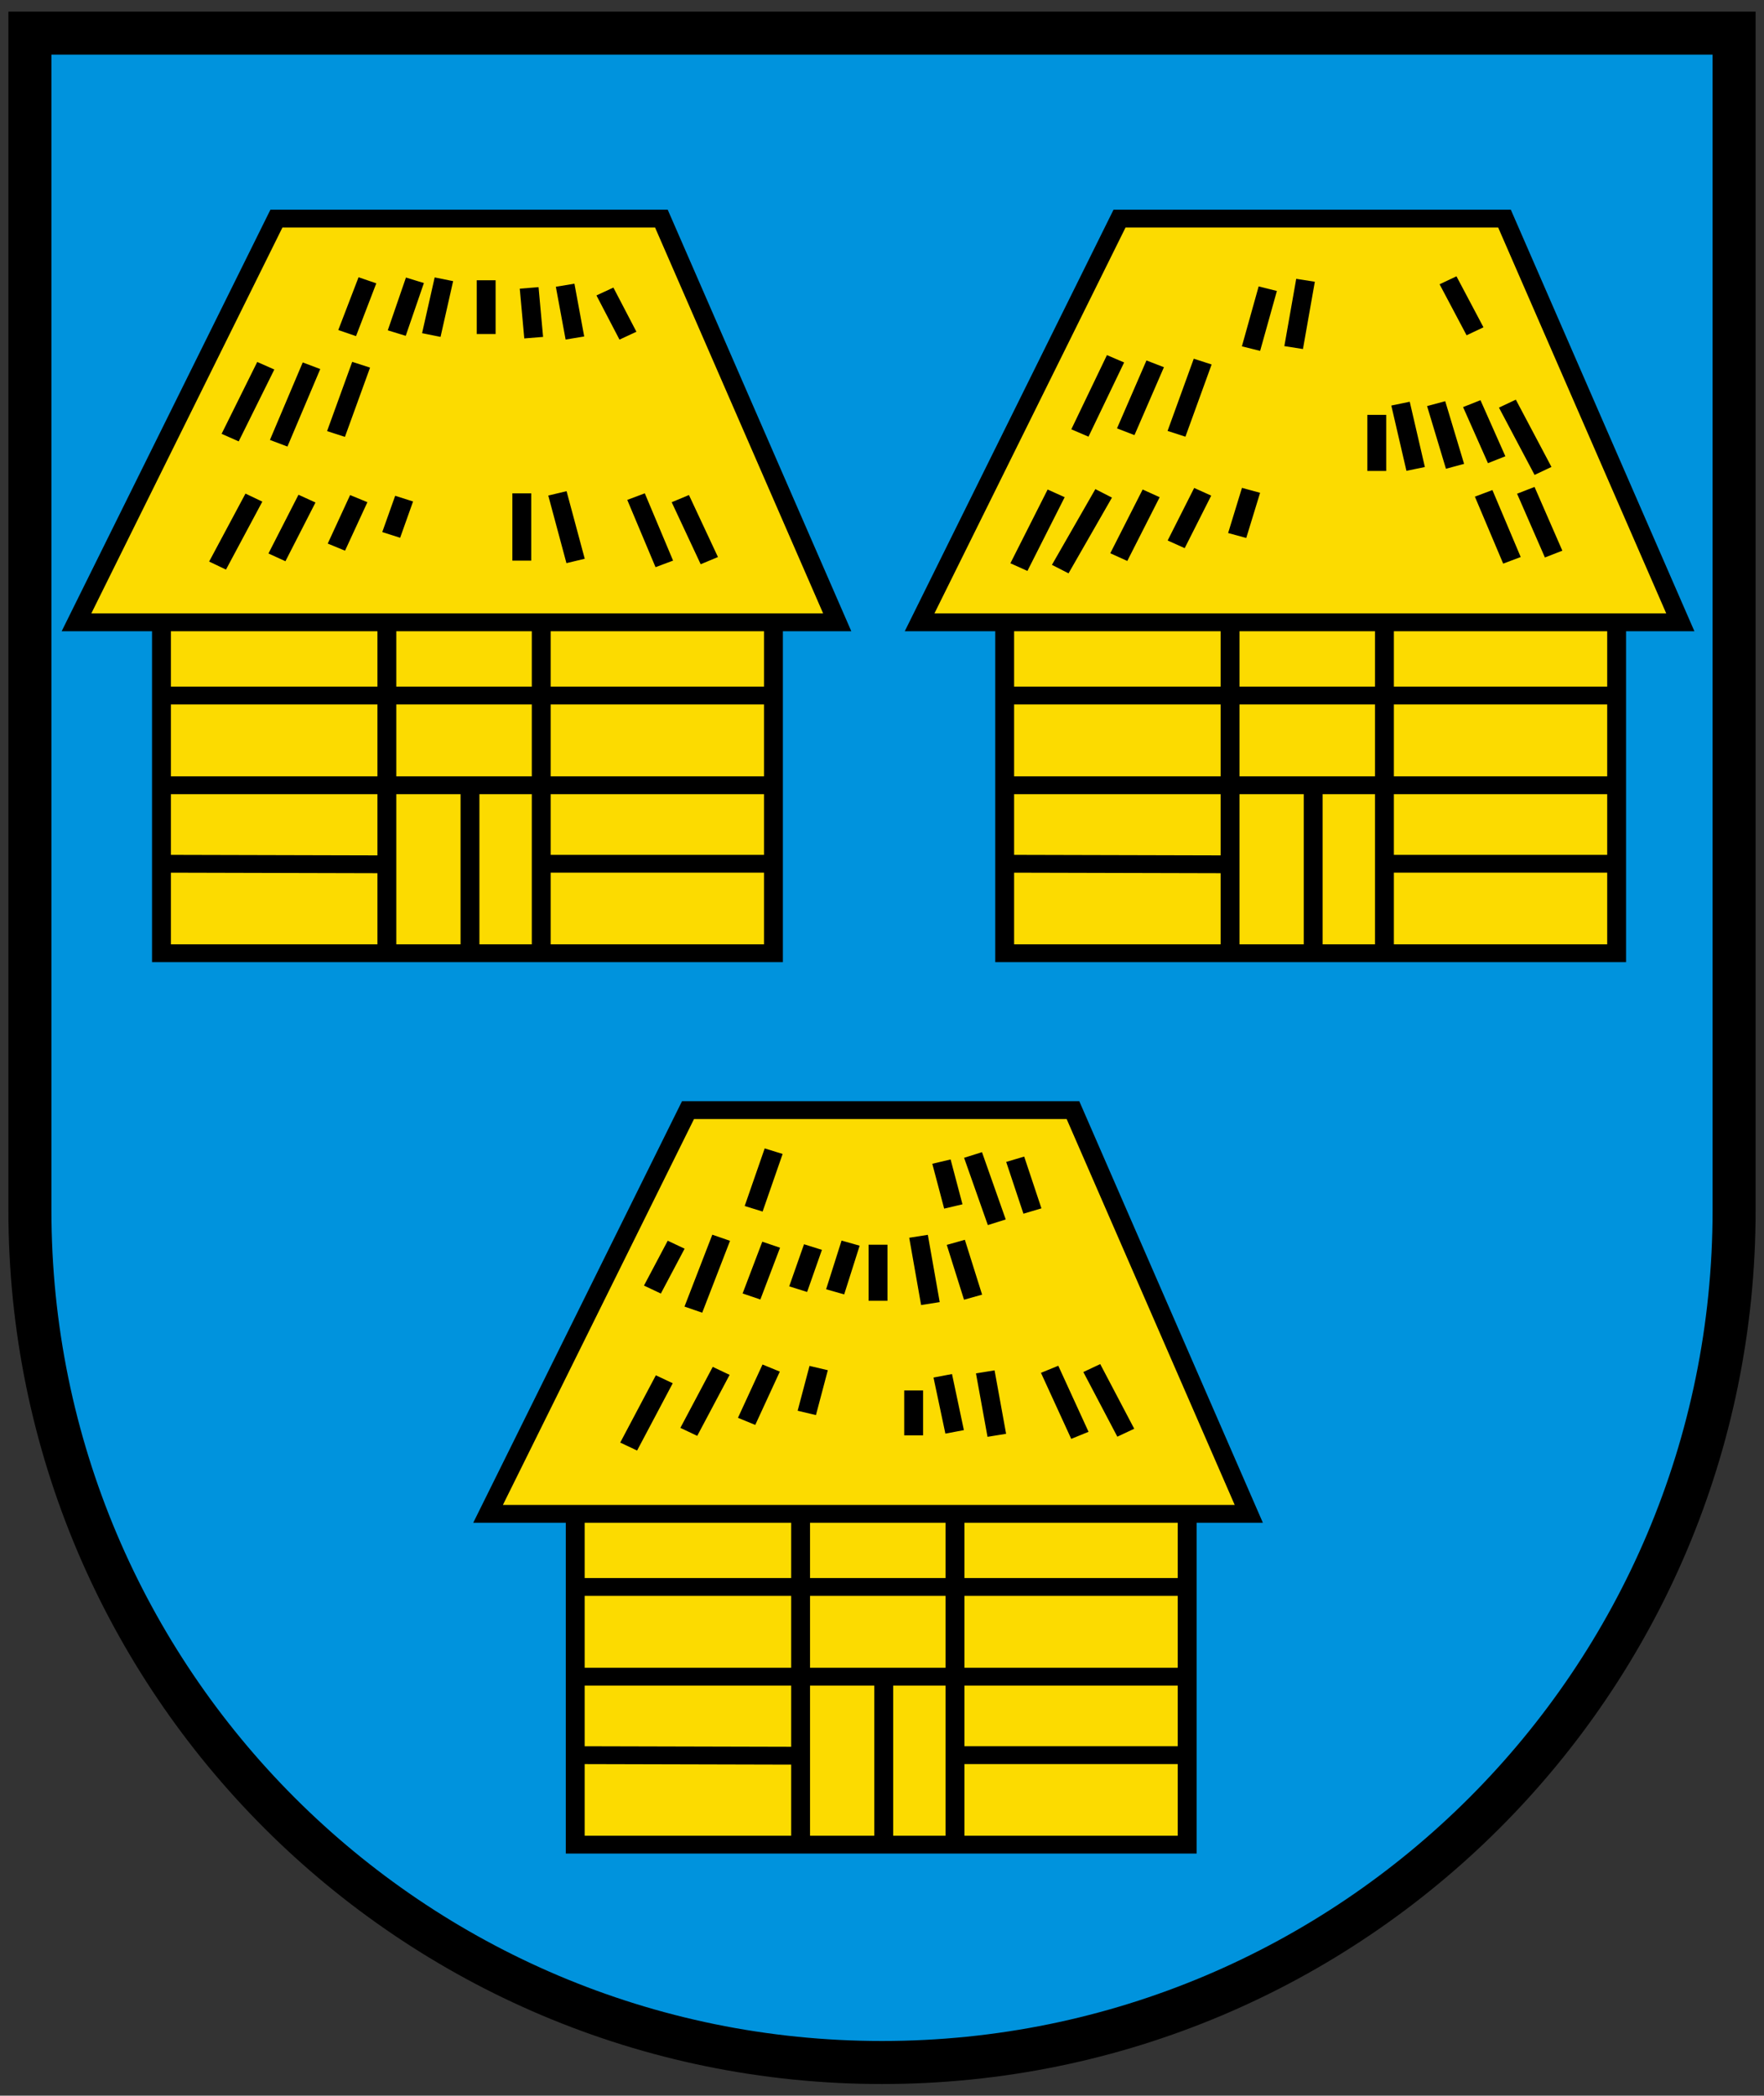 <svg width="410" height="487" xmlns="http://www.w3.org/2000/svg"><rect width="100%" height="100%" fill="#333333" stroke="none"/><path d="M6.951 7.698v284.94c0 103.272 88.667 186.99 198.051 186.99 109.384 0 198.051-83.718 198.051-186.99V7.698z" fill="#0093dd" stroke-width="1.562"/><g stroke="#000" stroke-width="1.589"><g transform="matrix(2.76 0 0 2.606 -1686.521 -1493.253)"><rect x="659.5" y="707.89" width="51.534" height="29.609" ry="0" fill="#fcdb00"/><g fill="#fcef3c" fill-rule="evenodd"><path d="M659.34 714.52h51.661M660 722.52h51M660 729.52l18.128.049M691.9 729.52h19M691.48 708.1v29M685.48 723v15M678.48 708v30"/></g></g><path d="M652.16 708h64.062l-14.806-36h-32.419z" fill="#fcdb00" fill-rule="evenodd" transform="matrix(2.76 0 0 2.606 -1686.521 -1493.253)"/><g fill="none"><path d="m668 684-2 4M667 696l-3 6M671.79 695.25l-2.726 5.44M676 695l-2.068 4.754M680 695l-1 4M688 697v4M690.45 695.69l1 5M694.03 695.34l.972 5.657M699.45 695.11l2.548 5.89M703 695l2.863 5.766M696.55 676.38l1.452 4.617M693 676l2 6M690.34 676.59l1 4M676.21 675.66l-1.685 5.137M671.79 683.38l-2.343 6.411M676 684l-1.657 4.617M679.52 684.21l-1.246 3.754M682.69 683.86l-1.302 4.343M685 684v5M688.41 683.25l1 6M691.55 683.79l1.452 4.89" transform="matrix(2.76 0 0 2.606 -1686.521 -1493.253)"/></g><g><g transform="matrix(2.76 0 0 2.606 -1586.706 -1700.404)"><rect x="659.5" y="707.89" width="51.534" height="29.609" ry="0" fill="#fcdb00"/><g fill="#fcef3c" fill-rule="evenodd"><path d="M659.34 714.52h51.661M660 722.52h51M660 729.52l18.128.049M691.9 729.52h19M691.48 708.1v29M685.48 723v15M678.48 708v30"/></g></g><path d="M688.5 628.5h64.062l-14.806-36h-32.419z" fill="#fcdb00" fill-rule="evenodd" transform="matrix(2.76 0 0 2.606 -1686.521 -1493.253)"/><g fill="none"><path d="m705 605-3 6.617M700 617l-3.137 6.576M704 617l-3.657 6.754M708 617l-2.726 5.685M712.34 616.86l-2.233 4.685M716.41 616.73l-1.165 4.028M712.34 605.25l-2.206 6.44M708.34 605.45l-2.48 6.056M717.82 598.75l-1.411 5.343M721 598l-1 6M727 610v5M729 609l1.274 5.822M732 609l1.589 5.589M736 617l2.383 5.972M739.55 616.73l2.343 5.685M735 609l2.096 5M738 609l3 6M733 598l2.274 4.548" transform="matrix(2.76 0 0 2.606 -1686.521 -1493.253)"/></g></g><g><g transform="matrix(2.76 0 0 2.606 -1782.688 -1700.404)"><rect x="659.5" y="707.89" width="51.534" height="29.609" ry="0" fill="#fcdb00"/><g fill="#fcef3c" fill-rule="evenodd"><path d="M659.34 714.52h51.661M660 722.52h51M660 729.52l18.128.049M691.9 729.52h19M691.48 708.1v29M685.48 723v15M678.48 708v30"/></g></g><path d="M617.5 628.5h64.062l-14.806-36h-32.419z" fill="#fcdb00" fill-rule="evenodd" transform="matrix(2.76 0 0 2.606 -1686.521 -1493.253)"/><g fill="none"><path d="m633.44 605.62-3 6.409M632.44 617.38l-3.06 6.06M636.91 617.47l-2.53 5.237M641.27 617.47l-1.884 4.326M645.09 617.47l-1.088 3.237M637.29 605.62l-2.763 6.912M641.47 605.53l-2.116 6.177M642 598l-1.707 4.707M646 598l-1.53 4.707M648.44 597.91l-1.06 4.972M652 598v4.795M655.62 598.68l.381 4.437M658.65 598.44l.823 4.707M662 599l1.94 3.94M655 617v6M658 617l1.53 6.028M664.62 617.29l2.381 6M668.35 617.47l2.442 5.53" transform="matrix(2.76 0 0 2.606 -1686.521 -1493.253)"/></g></g></g><path d="M6.951 7.698v273.55c0 109.38 88.67 198.05 198.05 198.05s198.05-88.669 198.05-198.05V7.698z" fill="none" stroke="#000" stroke-width="10"/><style></style></svg>